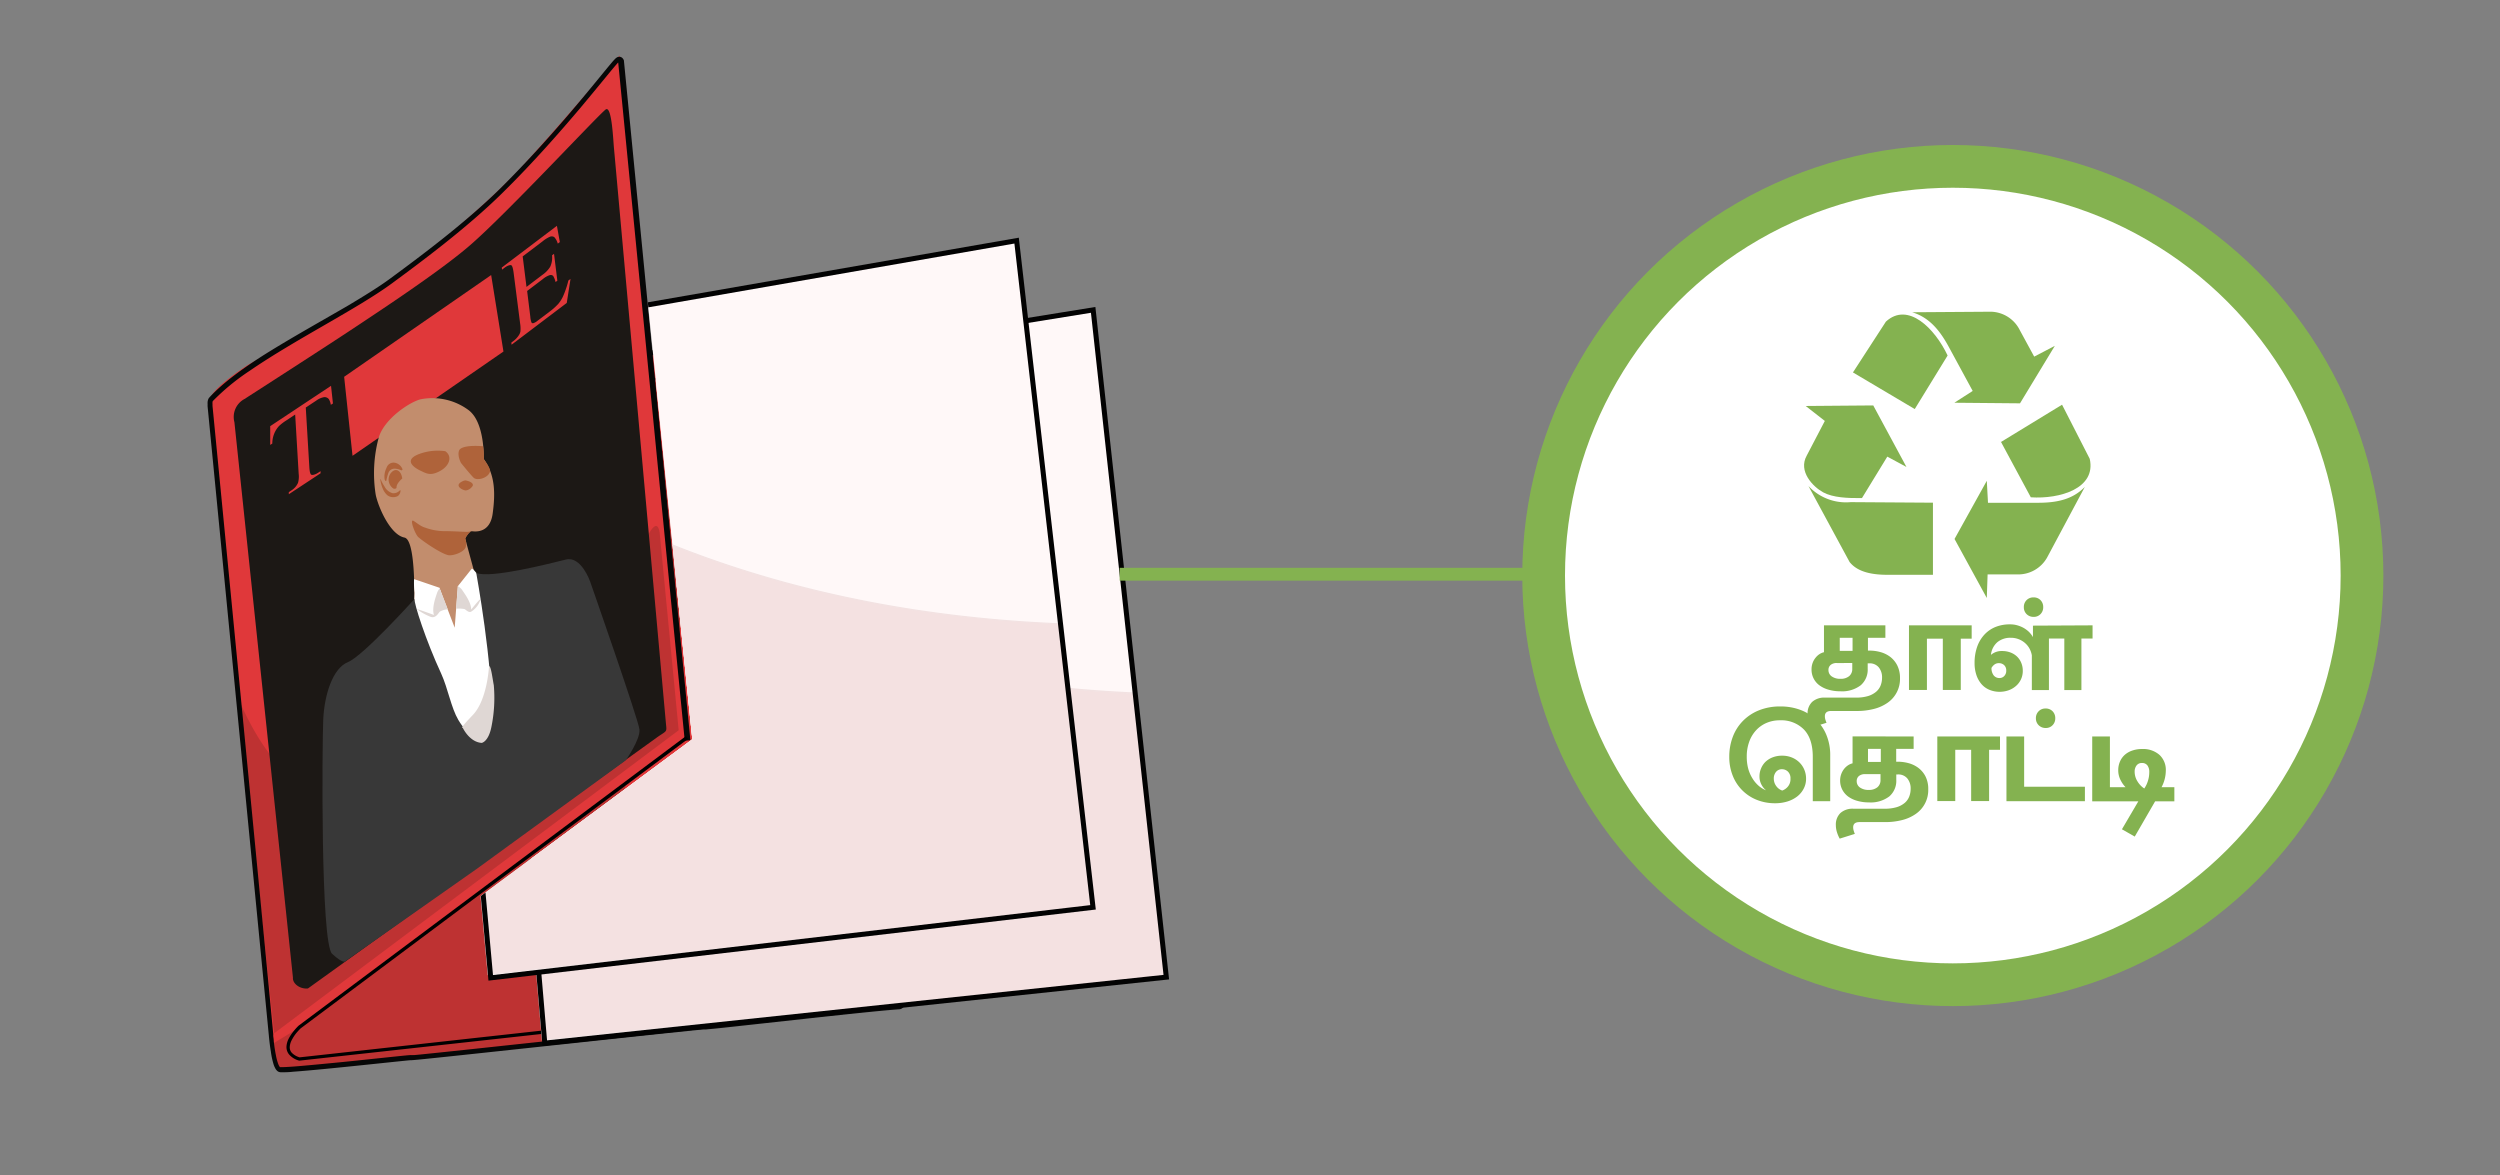 <svg xmlns="http://www.w3.org/2000/svg" xmlns:xlink="http://www.w3.org/1999/xlink" viewBox="0 0 585 275"><rect x="0" y="0" width="585" height="275" fill="#808080" stroke="none"/><defs><style>.cls-1,.cls-16{fill:none;}.cls-2{fill:#e0383a;}.cls-3{fill:#be3232;}.cls-4{fill:#070707;}.cls-5{fill:#1c1815;}.cls-6{fill:#c28d6d;}.cls-7{fill:#af633a;}.cls-17,.cls-8{fill:#fff;}.cls-9{fill:#dfd7d4;}.cls-10{fill:#383838;}.cls-11{clip-path:url(#clip-path);}.cls-12{fill:#fff8f8;}.cls-13{fill:#f4e1e1;}.cls-14{fill:#f2e2e2;}.cls-15{fill:#020202;}.cls-16,.cls-17{stroke:#84b250;stroke-miterlimit:10;}.cls-16{stroke-width:3px;}.cls-17{stroke-width:10px;}.cls-18,.cls-19{fill:#84b250;}.cls-18{fill-rule:evenodd;}</style><clipPath id="clip-path"><path class="cls-1" d="M151,65c1.33,1.29,111-16,111-16l17,183L108,248V213l54-40Z"/></clipPath></defs><title>3.whattodo 585x275px-13</title><g id="Layer_61" data-name="Layer 61"><path class="cls-2" d="M210.59,235.45S99.12,247.16,65.87,250.37c-1,.09-1.73-2.48-1.84-3.34-3.41-27.49-12.2-147.81-12.2-147.81L194.36,76l17.22,157.36C211.77,235.15,210.59,235.45,210.59,235.45Z"/><path class="cls-3" d="M70.44,247.75c21.84-2.56,104.77-11.35,104.77-11.35s-27.92-35.57-28.91-48.69,11-36,11-36S168.9,122.9,165.93,116s-36.08-27.66-36.08-27.66l-76,12.44s12.38,107.84,13.51,144A3.52,3.52,0,0,0,70.44,247.75Z"/><path class="cls-3" d="M63.21,243.22s-.1-5.11,3.35-5.9,4.32,1.67,2.85,3.74-2.76,3.34-1.71,4.85,1.51,2.1,6.82,1.45,99.18-11,99.18-11l8.16,2.16-116,11.87s-1.31.07-1.84-3.34S63.21,243.22,63.21,243.22Z"/><path class="cls-2" d="M145,13s-16.84,19.38-22.58,25.73c-6.49,7.18-19.9,18.55-27,24.07-8.63,6.66-37.46,22.62-37.46,22.62S50.41,90.23,49.25,93c-1,2.33,14.6,151.22,14.6,151.22l5-3.05,91.73-68.44Z"/><path class="cls-3" d="M154.35,124.57l4.46,46.31-94.65,70.9-8.3-78.24S66,189.66,80,184c9.38-3.81,30.9-12.3,43.2-18.57a54.72,54.72,0,0,0,14.94-11.2C143.81,147.62,152.84,115.91,154.35,124.57Z"/><path class="cls-4" d="M161.55,173.19,146,14.23l0-.06a1.46,1.46,0,0,0-.2-.4,1.13,1.13,0,0,0-.31-.31,1,1,0,0,0-.56-.18,1.14,1.14,0,0,0-.54.14,2.14,2.14,0,0,0-.46.36c-.28.28-.67.73-1.19,1.35-1.82,2.18-5.19,6.4-9.63,11.59s-9.95,11.33-16,17.34c-8.44,8.34-19.7,16.62-25.91,21.2-2.6,1.91-6,4-9.73,6.23C75.75,74.82,69.32,78.4,63.46,82S52.32,89.38,49,93a1.24,1.24,0,0,0-.27.43,2.5,2.5,0,0,0-.15.63,4,4,0,0,0,0,.57,4.33,4.33,0,0,0,0,.5h0l.14,1.43c1.37,14.08,12.39,127.24,14.17,145.55l.59-.05-.59,0s.15,2,.49,4A18.65,18.65,0,0,0,64,249a5.25,5.25,0,0,0,.49,1.12,2,2,0,0,0,.34.43,1.2,1.2,0,0,0,.5.3,1.51,1.51,0,0,0,.35.06h.4c.57,0,1.44,0,2.54-.13,3.85-.27,10.54-.95,16.43-1.56l7.75-.81,2.54-.26.79-.07.37,0h0v-.41l-.07.4h.06v-.41l-.07.4h.28l1.32-.12c4.86-.47,21.19-2.24,36.51-3.88,7.66-.83,15.06-1.62,20.65-2.21l6.84-.71,2-.19.6-.05.26,0c.16,0,.4,0,.77-.05,1.37-.11,4.37-.43,8.24-.86,5.8-.63,13.53-1.49,20.51-2.24s13.21-1.39,16-1.57a1.37,1.37,0,0,0,.73-.26,1.32,1.32,0,0,0,.36-.42,2.13,2.13,0,0,0,.24-.75,4.49,4.49,0,0,0,.06-.84c0-.88-.12-2-.18-3.14,0-.08,0-.2,0-.41-.06-.61-.19-1.87-.38-3.68h0c0-.09,0-.17,0-.26L195.44,78.86l-.59.06.59.07s0-.2,0-.48a4.3,4.3,0,0,0-.38-1.86,2.32,2.32,0,0,0-.79-.93,2.4,2.4,0,0,0-1.37-.39,3.52,3.52,0,0,0-.63.06l-20.94,3.48-13,2.15-4.22.69-1.59.27.19,1.16s36.89-6.1,39.75-6.59a2.29,2.29,0,0,1,.43,0,1.11,1.11,0,0,1,1,.51,2.18,2.18,0,0,1,.27.74,4.44,4.44,0,0,1,.07.75c0,.11,0,.2,0,.26v.07h0v.07L210,226.51l0,.25h0c.12,1.21.22,2.17.29,2.85,0,.35.06.62.08.82s0,.33,0,.36c.06,1.22.18,2.3.18,3.08a2.72,2.72,0,0,1-.12,1,.23.23,0,0,1-.07.11l-.09,0c-2,.13-5.73.49-10.23,1-6.74.7-15.22,1.64-22.19,2.41l-8.89,1c-1.15.13-2.11.22-2.82.29l-.87.08-.42,0-.39,0c-1.38.11-6.21.61-12.73,1.3l-34.59,3.71c-5.62.61-10.67,1.14-14.37,1.53l-4.46.46-1.29.12-.37,0h-.16v.46l.08-.45h-.08v.46l.08-.45-.1.58.11-.58h-.15a5.08,5.08,0,0,0-.56,0c-1,.07-3,.29-5.72.57-4,.42-9.29,1-14,1.43-2.33.23-4.51.43-6.29.58s-3.17.23-3.89.23h-.42l0,.14,0-.14h0l0,.14,0-.14,0,.07,0-.06h0l0,.07,0-.06h0a.29.29,0,0,1-.1-.09,3.14,3.14,0,0,1-.33-.63,12,12,0,0,1-.54-2c-.24-1.14-.41-2.4-.52-3.37,0-.48-.1-.9-.12-1.19a2.61,2.61,0,0,1,0-.34,1.09,1.09,0,0,1,0-.12h0C62.14,222.44,49.73,95,49.73,95h0s0-.18,0-.38a3.21,3.21,0,0,1,0-.55,1.42,1.42,0,0,1,.06-.21l0,0v0a52.77,52.77,0,0,1,8.66-7.11c5.26-3.62,11.6-7.28,17.61-10.75s11.7-6.78,15.68-9.71c6.21-4.58,17.51-12.89,26-21.31,7-6.9,13.21-14,17.94-19.58,2.36-2.81,4.35-5.24,5.88-7.1.76-.93,1.4-1.71,1.92-2.33s.9-1.06,1.12-1.29l.17-.14h0l0-.12v.12h0l0-.12v-.06l-.11.15a.29.29,0,0,0,.11,0v-.18l-.11.15,0,0,0,0h0l0,0,0,0,0,.06v0h0l.27-.09-.27.09h0l.27-.09-.27.09.56-.18-.58.06,15.59,158.91,1.18-.12Z"/><path class="cls-5" d="M155.84,169.42c.2,1.92.22,1.53-1.92,3L72.06,231.3c-1.92.2-3.64-1.19-3.51-2.52l-13.7-130a4.75,4.75,0,0,1,2.37-5.42s19.6-12.6,26.06-16.91c5.44-3.62,20-13.18,26.86-19.19,8.67-7.55,29.52-30,31.55-31.61,1.5-1.21,1.79,7.32,2,9.24Z"/><path class="cls-2" d="M77.46,90.28l.45,4.13-.5.32a3.31,3.31,0,0,0-.48-1.35,1.26,1.26,0,0,0-1.14-.44,4.43,4.43,0,0,0-1.77.79l-2.47,1.63.83,13.87c.06,1.12.22,1.74.47,1.86s.87,0,1.55-.44l.61-.4,0,.5-7.43,4.9,0-.49.62-.41A4,4,0,0,0,69.73,113a5.4,5.4,0,0,0,.16-2.14L69.07,97,67,98.38a11,11,0,0,0-1.74,1.34,6,6,0,0,0-1.09,1.74,6.16,6.16,0,0,0-.45,2.33l-.49.32,0-4.39Z"/><polygon class="cls-2" points="117.81 82.26 82.49 106.66 80.53 88.17 114.93 64.36 117.81 82.26"/><path class="cls-2" d="M122.31,60l.89,7.14,3.68-2.79a6.58,6.58,0,0,0,1.86-1.91,5.07,5.07,0,0,0,.44-2.7l.46-.35.78,6.29L130,66a4.64,4.64,0,0,0-.56-1.43.81.81,0,0,0-.82-.18,4.86,4.86,0,0,0-1.59.91l-3.68,2.79.74,6a5,5,0,0,0,.28,1.38.39.39,0,0,0,.4.16,2.85,2.85,0,0,0,1-.56l2.84-2.15a14.33,14.33,0,0,0,2-1.78,7.72,7.72,0,0,0,1.13-1.77A21.34,21.34,0,0,0,133,65.64l.5-.37-.88,5.62-12.91,9.77-.06-.49.59-.45a5.07,5.07,0,0,0,1.09-1.16,2.43,2.43,0,0,0,.45-1,7.37,7.37,0,0,0-.07-1.86L120.2,63.93c-.14-1.14-.33-1.77-.58-1.87s-.86.07-1.55.59l-.59.45-.07-.49,12.91-9.77.68,3.81-.48.36a3.62,3.62,0,0,0-.82-1.52,1.11,1.11,0,0,0-1-.1,7.41,7.41,0,0,0-1.77,1.11Z"/><path class="cls-6" d="M105.5,155.56l8-12.43L108.85,126s.89-1.78,1.59-1.69,4.21.54,4.84-4.1.66-9-2.09-12.8c0,0,.34-8.69-3.65-11.52A14.22,14.22,0,0,0,98.4,93.44c-2.6.67-8.44,4.55-9.76,8.89a32.08,32.08,0,0,0-.72,13.46c.64,3,3.42,9.35,6.72,10s2.12,21.34,2.15,22.21S98.72,152.9,105.5,155.56Z"/><path class="cls-7" d="M110.88,111.83c.86.72,3.42,0,3.79-1.51.12-.5-.58-1.65-1.07-2.32a4.21,4.21,0,0,1-.37-.55c-.08-.15,0-.24,0-.46a16.16,16.16,0,0,0-.19-2.56s-3.78-.42-5.26.56c-.48.32-.59,1.08-.4,2a5.9,5.9,0,0,0,.49,1.34S110.35,111.39,110.88,111.83Z"/><path class="cls-7" d="M110.44,124.34s-.25,0-.63.35a4.65,4.65,0,0,0-.63.78,1.55,1.55,0,0,0-.29.58,3.26,3.26,0,0,1,.08,2c-.48,1.28-3.15,2.06-4.07,1.86-1.63-.35-5.46-2.9-7-4.21-.7-.61-1.91-3.75-1.35-3.88.3-.07,1.67,1.3,2.92,1.64a13.56,13.56,0,0,0,4.14.82c2.33,0,4.46.16,5.7.18C110,124.43,110.46,124.28,110.44,124.34Z"/><path class="cls-8" d="M107.14,137.16l-.74,9.72-3.61-9.39s-5.29,8.92-4.55,11.87,7.67,21.21,7.92,21.7,2.31,3.54,4.52,3.74,4.53-.35,5.66-2.17.54-12.15.54-12.79-1.33-11.56-1.33-11.56-1.23-4.08-2.41-4.72S107.14,137.16,107.14,137.16Z"/><path d="M160.48,172.27,69.88,240h0a13.74,13.74,0,0,0-1.39,1.58,9.86,9.86,0,0,0-1,1.59,4.59,4.59,0,0,0-.46,1.84,2.71,2.71,0,0,0,.69,1.82A4.76,4.76,0,0,0,70,248.19l.07,0,140.58-15.49-.09-.79L70.09,247.42l0,.4.11-.38a4.08,4.08,0,0,1-1.91-1.08,1.87,1.87,0,0,1-.49-1.3,3.82,3.82,0,0,1,.38-1.51,9.61,9.61,0,0,1,1.36-2.05c.23-.27.44-.49.59-.64l.17-.18,0,0h0l-.27-.29.24.31L161,172.9l-.47-.63Z"/><path class="cls-8" d="M96.89,135.52c.26.07,5.9,2,5.9,2s3.44,8.77-1.33,9.61-5.09-2.16-5.09-2.16a35.89,35.89,0,0,0,.64-6.25A20.67,20.67,0,0,1,96.89,135.52Z"/><path class="cls-8" d="M110.39,133.08l-3.25,4.08a72.8,72.8,0,0,0,1.52,7.19c.5,1.13,2.61,1.86,3.65,1s1.37-4.58,1.37-4.58l-2.06-6.49S110.58,132.88,110.39,133.08Z"/><path class="cls-9" d="M101.54,143.9s-4.38-1.61-4-1.35a14.82,14.82,0,0,0,3.19,1.78c1.34.49,1.92-1.08,2.26-1.25,1.45-.71,1.83-.32,1.73-.63s-1.83-4.77-1.83-4.77a3.33,3.33,0,0,0-.66,1.19C102,139.59,101,142.2,101.54,143.9Z"/><path class="cls-9" d="M110.26,142.64s2.19-2.78,2.18-2.38a5.07,5.07,0,0,1-2.21,2.88c-.62.31-1.3-.59-1.59-.63-1.59-.25-1.89.09-1.89-.24s.39-5.11.39-5.11a3,3,0,0,1,1,.89C108.52,138.67,110.26,140.85,110.26,142.64Z"/><path class="cls-10" d="M97,140.15S85,153.5,81.41,154.94s-5.51,7.74-5.77,13.38S75,220.71,77.72,223.2s3.1,1.72,3.1,1.72l30.89-21.71,34.69-25.27s3.49-4.9,3.23-7.26-11.55-34.63-11.55-34.63-2.1-6-5.64-5.12-17.9,4.56-21,3.12c0,0,4,21.94,3.54,33.48-.06,1.62-1.58,5.84-2.23,6.07-.37.13-3.33-1.44-5.51-5.15-1.68-2.85-2.43-7.39-4-10.82C99.65,149.89,96.83,141.13,97,140.15Z"/><path class="cls-9" d="M114.42,156s-.39,7.78-3.79,11.32-2.36,2.95-2.36,2.95,1.53,3.37,4.45,3.57c0,0,1.65-.25,2.32-4a33.93,33.93,0,0,0,.51-9.49c-.32-1.65-.66-4.58-1.11-4.45"/><path class="cls-7" d="M94.1,112s-1.42,1.14-1.31,2.17a.63.63,0,0,1-.84.08,2.53,2.53,0,0,1-.64-3.35c1.06-1.56,2.51-1,2.81,1"/><path class="cls-7" d="M89.09,112.14a8,8,0,0,0,.87,1.67,3.11,3.11,0,0,0,1.91,1.6,2,2,0,0,0,1.73-.71.13.13,0,0,1,.13.15c0,.16-.17,1.2-1,1.37a2.29,2.29,0,0,1-2.05-.3,4,4,0,0,1-1.13-1.63C89.23,113.63,88.83,111.89,89.09,112.14Z"/><path class="cls-7" d="M90,112.17l.06.15s.18.43.34.16a11.88,11.88,0,0,1,.5-1.86,1.51,1.51,0,0,1,1.62-.94,3.44,3.44,0,0,1,1.21.31l.2.07s.39,0,.19-.42a2.41,2.41,0,0,0-1.56-1.32,1.71,1.71,0,0,0-2.11,1.16A4.47,4.47,0,0,0,90,112.17Z"/><path class="cls-7" d="M104.2,105.58a12.49,12.49,0,0,0-6.46.79c-3.18,1.38-.95,3,.59,3.74s2.43,1.28,4.6.13S106,106.86,104.2,105.58Z"/><path class="cls-7" d="M110.61,113.69c.33-.87-1.43-1.22-1.53-1.25s-.49-.08-1.25.4c-1.53,1,.74,2,1.23,1.92a2.26,2.26,0,0,0,1.28-.72A1.82,1.82,0,0,0,110.61,113.69Z"/><g class="cls-11"><polygon class="cls-12" points="272.52 228.65 127.08 244.09 114.4 95.28 255.4 72.51 272.52 228.65"/><path class="cls-13" d="M272.81,228.53,126.89,243.29,115.5,110.06s.17-1.93,1.38.29c0,0,47.16,47.29,148.71,51.93Z"/><path class="cls-14" d="M272.81,228.53l0-.19L127.07,243.08,115.7,110l-.2,0h.2v0a2.19,2.19,0,0,1,.09-.38.57.57,0,0,1,.09-.16l.05,0a.11.11,0,0,1,.07,0,2.47,2.47,0,0,1,.71.94v0l0,0s47.23,47.35,148.84,52v-.2l-.2,0,7.22,66.24.2,0,0-.19,0,.19.19,0-7.23-66.41h-.17c-50.74-2.32-87.89-15.3-112.36-27.69A184.43,184.43,0,0,1,126,117.66c-3-2.25-5.23-4.12-6.72-5.41-.74-.65-1.29-1.16-1.66-1.51-.19-.17-.32-.3-.41-.39a1.37,1.37,0,0,1-.14-.14l-.14.14.17-.09a4,4,0,0,0-.59-.88,1.2,1.2,0,0,0-.26-.21.56.56,0,0,0-.27-.08.49.49,0,0,0-.38.19,1.54,1.54,0,0,0-.2.49,2.66,2.66,0,0,0,0,.27v0l11.4,133.45L273,228.71l0-.2Z"/><polygon class="cls-15" points="272.92 228.65 272.85 228.06 128.01 243.44 115.43 95.78 255.28 73.19 272.33 228.72 272.92 228.65 272.85 228.06 272.92 228.65 273.5 228.59 256.32 71.83 114.16 94.79 126.94 244.75 273.57 229.18 273.5 228.59 272.92 228.65"/><polygon class="cls-12" points="255.39 212.32 114.45 228.82 100.93 80.1 237.5 56.31 255.39 212.32"/><path class="cls-13" d="M255.66,212.19,114.26,228,102.12,94.87s.15-1.93,1.34.28c0,0,46.13,46.95,144.66,50.85Z"/><path class="cls-14" d="M255.66,212.19l0-.19L114.43,227.8l-12.11-133-.2,0h.2v0a2,2,0,0,1,.08-.38.57.57,0,0,1,.09-.16l0,0,.07,0a2.76,2.76,0,0,1,.69.94v0l0,0s46.2,47,144.79,50.91V146l-.2,0,7.54,66.2.2,0,0-.19,0,.19.2,0-7.56-66.36h-.17c-49.24-2-85.37-14.66-109.2-26.87a178.29,178.29,0,0,1-26.6-16.55c-2.93-2.22-5.11-4.07-6.56-5.36-.73-.64-1.27-1.15-1.63-1.49l-.41-.39L103.6,95l-.14.13.17-.09a4.15,4.15,0,0,0-.58-.87,1,1,0,0,0-.25-.22.46.46,0,0,0-.27-.07.41.41,0,0,0-.37.2,1.21,1.21,0,0,0-.19.48,2.66,2.66,0,0,0,0,.27v0l12.15,133.36,141.8-15.86,0-.2Z"/><polygon class="cls-15" points="255.77 212.31 255.7 211.73 115.36 228.16 101.95 80.59 237.37 56.99 255.18 212.38 255.77 212.31 255.7 211.73 255.77 212.31 256.35 212.25 238.4 55.62 100.68 79.61 114.3 229.47 256.42 212.83 256.35 212.25 255.77 212.31"/></g><line class="cls-16" x1="262" y1="134.37" x2="371.09" y2="134.37"/><circle class="cls-17" cx="456.96" cy="134.68" r="95.75"/><path class="cls-18" d="M468.17,103.46l14.35-8.76L489,107.37c1.55,6.92-7,9.45-13.79,9l-7-13Z"/><path class="cls-18" d="M464.91,112.51l-7.55,13.61,7.55,13.81.19-5.52H472a7.76,7.76,0,0,0,7-3.91l8.85-16.56c-2.92,3-6.67,3.71-11,3.71H465.19l-.28-5.14Z"/><path class="cls-18" d="M448.05,95.72l-14.46-8.57,7.71-11.89c5.17-4.75,11.47,1.62,14.44,7.93l-7.69,12.53Z"/><path class="cls-18" d="M457.37,94.24l15.31.14,8.15-13.45L476,83.45l-3.35-6.16a7.76,7.76,0,0,0-6.73-4.35l-18.47.13c3.94,1.18,6.41,4.16,8.51,8l5.65,10.41-4.26,2.74Z"/><path class="cls-18" d="M422.53,95l4.48,3.5-4.22,8.08c-2.11,3.73,1.51,7.36,3.82,8.62s5.8,1.39,9.09,1.35l5.93-9.7,4.48,2.42-7.77-14.4L422.53,95Z"/><path class="cls-18" d="M423.18,113.73l9.62,17.77c1.94,2.47,5.58,3.06,9.36,3h10.15V117.63l-19.24-.13a12,12,0,0,1-9.89-3.77Z"/></g><g id="all_text" data-name="all text"><path class="cls-19" d="M441.18,146.33v2.91H437.1v3h.36a9.63,9.63,0,0,1,2.53.34,6.73,6.73,0,0,1,2.3,1.11,5.78,5.78,0,0,1,1.66,2,6.51,6.51,0,0,1,.65,3,6.76,6.76,0,0,1-2.91,5.76,9.67,9.67,0,0,1-3.2,1.44,15.71,15.71,0,0,1-4,.48h-6q-1.47,0-1.47,1.23a2.67,2.67,0,0,0,.1.73,6.56,6.56,0,0,0,.29.8l-3.54,1.11a7.73,7.73,0,0,1-.63-1.47,5.46,5.46,0,0,1-.27-1.68,3.73,3.73,0,0,1,1.08-2.85,4.24,4.24,0,0,1,3-1h7.26a9.48,9.48,0,0,0,2.8-.36,5.28,5.28,0,0,0,1.89-1,3.71,3.71,0,0,0,1.07-1.49,5,5,0,0,0,.33-1.81,3.65,3.65,0,0,0-.78-2.43,2.74,2.74,0,0,0-2.22-.93h-.36v1.26a4.82,4.82,0,0,1-1.64,3.88,7.18,7.18,0,0,1-4.78,1.4,9.58,9.58,0,0,1-2.7-.36,6.61,6.61,0,0,1-2.13-1,4.53,4.53,0,0,1-1.89-3.76,4.29,4.29,0,0,1,.25-1.5,4.1,4.1,0,0,1,.67-1.2,3.75,3.75,0,0,1,.92-.86,3.21,3.21,0,0,1,1.07-.46v-6.3Zm-11.37,8.82a2.13,2.13,0,0,0-1.42.43,1.48,1.48,0,0,0-.53,1.22,1.77,1.77,0,0,0,.75,1.47,3.4,3.4,0,0,0,2.1.57,3,3,0,0,0,2-.63,2.12,2.12,0,0,0,.72-1.68v-1.38Zm.69-2.85h3v-3.06h-3Z"/><path class="cls-19" d="M461.37,146.33v3.12h-2.55v12h-4.2v-12H450.9v12h-4.2V146.33Z"/><path class="cls-19" d="M489.66,146.33v3.09h-2.61v12.06h-4V149.42h-3.6v12.06h-4v-8.13a5,5,0,0,0-.57-1.62,4.7,4.7,0,0,0-1.08-1.31,5,5,0,0,0-3.3-1.18,4.75,4.75,0,0,0-3.08,1,4.51,4.51,0,0,0-1.54,3,3.84,3.84,0,0,1,2.64-.9,5.38,5.38,0,0,1,1.9.33,4.55,4.55,0,0,1,1.53.93,4.32,4.32,0,0,1,1,1.45,4.72,4.72,0,0,1,.38,1.91,4.59,4.59,0,0,1-1.61,3.57,5.26,5.26,0,0,1-1.72,1,6.25,6.25,0,0,1-2.07.35,6.14,6.14,0,0,1-2.42-.47,5,5,0,0,1-1.86-1.35,6.28,6.28,0,0,1-1.18-2.13,8.72,8.72,0,0,1-.42-2.8,11.32,11.32,0,0,1,.57-3.68,8.17,8.17,0,0,1,1.65-2.86,7.27,7.27,0,0,1,2.61-1.85,8.89,8.89,0,0,1,3.48-.64,6,6,0,0,1,1.56.19,7.33,7.33,0,0,1,1.3.48,6.12,6.12,0,0,1,1,.62,5.16,5.16,0,0,1,.71.63c.16.18.3.35.43.52a3.52,3.52,0,0,1,.35.56v-2.7Zm-21.93,8.85a1.66,1.66,0,0,0-1,.3,2.59,2.59,0,0,0-.72.81,2.75,2.75,0,0,0,.49,1.72,1.67,1.67,0,0,0,1.4.65,1.49,1.49,0,0,0,1.09-.47,1.71,1.71,0,0,0,.47-1.27,1.66,1.66,0,0,0-.5-1.29A1.77,1.77,0,0,0,467.73,155.18Zm8.1-15.39a2.2,2.2,0,0,1,1.65.64,2.26,2.26,0,0,1,.63,1.64,2.23,2.23,0,0,1-.63,1.63,2.13,2.13,0,0,1-1.59.65,2.27,2.27,0,0,1-1.67-.65,2.2,2.2,0,0,1-.64-1.63,2.22,2.22,0,0,1,.64-1.64A2.19,2.19,0,0,1,475.83,139.79Z"/><path class="cls-19" d="M416.66,165.31a13.14,13.14,0,0,1,4.51.76,10.66,10.66,0,0,1,3.69,2.24,10.54,10.54,0,0,1,2.49,3.6,12.21,12.21,0,0,1,.92,4.86v10.71h-4.08V177.1q0-4.23-2.07-6.39a7.42,7.42,0,0,0-5.61-2.16,7.85,7.85,0,0,0-3.14.61,7.16,7.16,0,0,0-2.46,1.74,7.79,7.79,0,0,0-1.6,2.69,10,10,0,0,0-.57,3.45,10.9,10.9,0,0,0,.34,2.82,8.62,8.62,0,0,0,1,2.29,7.3,7.3,0,0,0,1.43,1.71,5.89,5.89,0,0,0,1.74,1.07,4.17,4.17,0,0,1-1.11-1.41,4,4,0,0,1-.42-1.89,4.58,4.58,0,0,1,.36-1.79,4.65,4.65,0,0,1,1-1.53,5.11,5.11,0,0,1,1.69-1.08,6,6,0,0,1,2.27-.4,5.93,5.93,0,0,1,2.17.39,5.41,5.41,0,0,1,1.77,1.11,5.18,5.18,0,0,1,1.2,1.71,5.39,5.39,0,0,1,.44,2.19,4.94,4.94,0,0,1-.56,2.32,5.52,5.52,0,0,1-1.51,1.82,7.22,7.22,0,0,1-2.28,1.17,9.5,9.5,0,0,1-2.88.42,11.3,11.3,0,0,1-4.34-.81,10,10,0,0,1-5.61-5.69,11.74,11.74,0,0,1-.79-4.39,13,13,0,0,1,.81-4.61,10.7,10.7,0,0,1,2.35-3.73,11,11,0,0,1,3.77-2.51A13.18,13.18,0,0,1,416.66,165.31Zm-1.59,16.89a2.88,2.88,0,0,0,.55,1.71,2.83,2.83,0,0,0,1.43,1.08,3.1,3.1,0,0,0,1.29-.9,2.65,2.65,0,0,0,.63-1.86,2.15,2.15,0,0,0-.6-1.68A2,2,0,0,0,417,180a1.75,1.75,0,0,0-1.4.61A2.35,2.35,0,0,0,415.07,182.2Z"/><path class="cls-19" d="M447.79,172.33v2.91h-4.08v3h.36a9.7,9.7,0,0,1,2.54.34,6.68,6.68,0,0,1,2.29,1.11,5.81,5.81,0,0,1,1.67,2,6.51,6.51,0,0,1,.64,3,6.76,6.76,0,0,1-2.91,5.76,9.62,9.62,0,0,1-3.19,1.44,15.79,15.79,0,0,1-4,.48h-6q-1.47,0-1.47,1.23a2.69,2.69,0,0,0,.11.73,6.42,6.42,0,0,0,.28.8l-3.54,1.11a7.73,7.73,0,0,1-.63-1.47,5.46,5.46,0,0,1-.27-1.68,3.73,3.73,0,0,1,1.08-2.85,4.24,4.24,0,0,1,3-1H441a9.55,9.55,0,0,0,2.81-.36,5.28,5.28,0,0,0,1.89-1,3.69,3.69,0,0,0,1.06-1.49,5,5,0,0,0,.33-1.81,3.65,3.65,0,0,0-.78-2.43,2.74,2.74,0,0,0-2.22-.93h-.36v1.26a4.82,4.82,0,0,1-1.63,3.88,7.2,7.2,0,0,1-4.79,1.4,9.58,9.58,0,0,1-2.7-.36,6.61,6.61,0,0,1-2.13-1,4.71,4.71,0,0,1-1.39-1.63,4.58,4.58,0,0,1-.5-2.13,4.39,4.39,0,0,1,.92-2.7,4,4,0,0,1,.93-.86,3.26,3.26,0,0,1,1.06-.46v-6.3Zm-11.37,8.82a2.15,2.15,0,0,0-1.42.43,1.5,1.5,0,0,0-.53,1.22,1.77,1.77,0,0,0,.75,1.47,3.4,3.4,0,0,0,2.1.57,3,3,0,0,0,2-.63,2.12,2.12,0,0,0,.72-1.68v-1.38Zm.69-2.85h3v-3.06h-3Z"/><path class="cls-19" d="M468,172.33v3.12h-2.55v12h-4.2v-12h-3.72v12h-4.2V172.33Z"/><path class="cls-19" d="M473.65,172.33v11.76h14.22v3.39H469.51V172.33Zm5-6.54a2.2,2.2,0,0,1,1.65.64,2.26,2.26,0,0,1,.63,1.64,2.23,2.23,0,0,1-.63,1.63,2.13,2.13,0,0,1-1.59.65,2.25,2.25,0,0,1-1.66-.65,2.21,2.21,0,0,1-.65-1.63,2.23,2.23,0,0,1,.65-1.64A2.16,2.16,0,0,1,478.66,165.79Z"/><path class="cls-19" d="M493.72,172.33v11.88h3.66a6.68,6.68,0,0,1-1.17-1.68,5,5,0,0,1-.54-2.34,5,5,0,0,1,.41-2,4.51,4.51,0,0,1,1.12-1.56,5.12,5.12,0,0,1,1.76-1,6.92,6.92,0,0,1,2.29-.36,5.79,5.79,0,0,1,4.05,1.36,4.77,4.77,0,0,1,1.5,3.71,8.42,8.42,0,0,1-1,3.87h3v3.3h-4.5l-4.77,8.25-3-1.71,3.84-6.54H489.58V172.33Zm7.5,6.21a1.51,1.51,0,0,0-1.26.57,2.3,2.3,0,0,0-.45,1.47,4.23,4.23,0,0,0,.65,2.25,5.26,5.26,0,0,0,1.6,1.68,6.4,6.4,0,0,0,.84-1.74,6.69,6.69,0,0,0,.33-2.07,2.51,2.51,0,0,0-.45-1.61A1.53,1.53,0,0,0,501.22,178.54Z"/></g></svg>